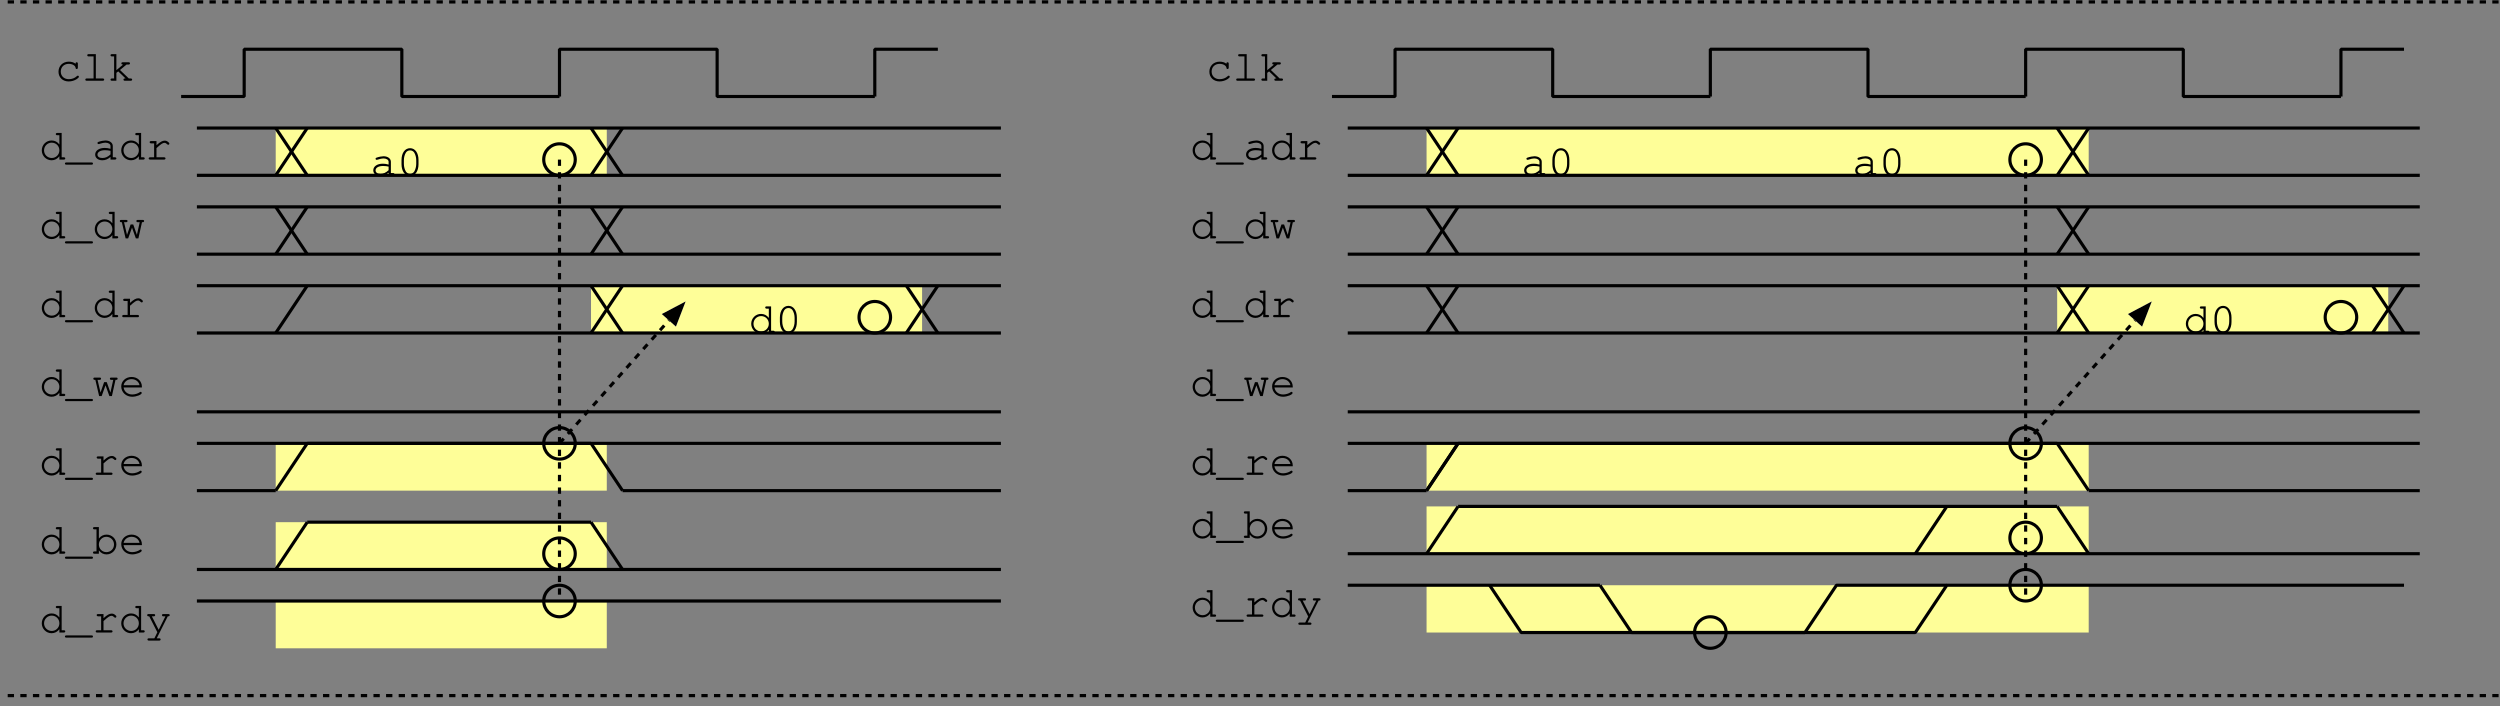 <?xml version="1.0" encoding="UTF-8"?>
<svg xmlns="http://www.w3.org/2000/svg" xmlns:xlink="http://www.w3.org/1999/xlink" width="446pt" height="126pt" viewBox="0 0 446 126" version="1.2">
<rect x="0" y="0" width="446" height="126" fill="#808080" stroke="none"/>
<defs>
<g>
<symbol overflow="visible" id="glyph0-0">
<path style="stroke:none;" d=""/>
</symbol>
<symbol overflow="visible" id="glyph0-1">
<path style="stroke:none;" d="M 3.266 0 L 4.062 0 C 4.219 0 4.312 -0.078 4.312 -0.203 C 4.312 -0.328 4.219 -0.406 4.062 -0.406 L 3.672 -0.406 L 3.672 -2.422 C 3.672 -3 3.109 -3.406 2.359 -3.406 C 2.062 -3.406 1.547 -3.312 1.109 -3.156 C 1 -3.125 0.938 -3.062 0.938 -2.969 C 0.938 -2.844 1.031 -2.766 1.141 -2.766 C 1.172 -2.766 1.203 -2.766 1.297 -2.797 C 1.75 -2.938 2.078 -3.016 2.328 -3.016 C 2.875 -3.016 3.266 -2.766 3.266 -2.422 L 3.266 -1.922 C 2.781 -2.047 2.594 -2.078 2.234 -2.078 C 1.219 -2.078 0.531 -1.594 0.531 -0.891 C 0.531 -0.297 1.047 0.125 1.797 0.125 C 2.344 0.125 2.766 -0.047 3.266 -0.469 Z M 3.266 -0.922 C 2.75 -0.453 2.344 -0.281 1.797 -0.281 C 1.266 -0.281 0.938 -0.516 0.938 -0.891 C 0.938 -1.359 1.484 -1.672 2.281 -1.672 C 2.625 -1.672 3 -1.625 3.266 -1.562 Z M 3.266 -0.922 "/>
</symbol>
<symbol overflow="visible" id="glyph0-2">
<path style="stroke:none;" d="M 3.875 -2.75 C 3.875 -4 3.266 -4.844 2.375 -4.844 C 1.469 -4.844 0.844 -4 0.844 -2.75 L 0.844 -1.984 C 0.844 -0.734 1.469 0.125 2.375 0.125 C 3.266 0.125 3.875 -0.734 3.875 -1.984 Z M 1.266 -2.703 C 1.266 -3.203 1.406 -3.703 1.625 -4.062 C 1.797 -4.312 2.047 -4.453 2.375 -4.453 C 2.688 -4.453 2.938 -4.312 3.109 -4.062 C 3.328 -3.703 3.469 -3.203 3.469 -2.703 L 3.469 -2.031 C 3.469 -1.547 3.328 -1.031 3.109 -0.672 C 2.938 -0.422 2.672 -0.281 2.375 -0.281 C 2.062 -0.281 1.797 -0.422 1.625 -0.672 C 1.406 -1.031 1.266 -1.547 1.266 -2.031 Z M 1.266 -2.703 "/>
</symbol>
<symbol overflow="visible" id="glyph0-3">
<path style="stroke:none;" d="M 4 -4.75 L 3.203 -4.75 C 3.047 -4.75 2.953 -4.672 2.953 -4.547 C 2.953 -4.422 3.047 -4.344 3.203 -4.344 L 3.594 -4.344 L 3.594 -2.688 C 3.234 -3.172 2.766 -3.406 2.203 -3.406 C 1.234 -3.406 0.453 -2.625 0.453 -1.641 C 0.453 -0.672 1.234 0.125 2.203 0.125 C 2.75 0.125 3.25 -0.125 3.594 -0.594 L 3.594 0 L 4.391 0 C 4.547 0 4.641 -0.078 4.641 -0.203 C 4.641 -0.328 4.547 -0.406 4.391 -0.406 L 4 -0.406 Z M 2.219 -3.016 C 3 -3.016 3.594 -2.422 3.594 -1.641 C 3.594 -0.875 2.984 -0.281 2.234 -0.281 C 1.469 -0.281 0.859 -0.875 0.859 -1.641 C 0.859 -2.406 1.469 -3.016 2.219 -3.016 Z M 2.219 -3.016 "/>
</symbol>
<symbol overflow="visible" id="glyph0-4">
<path style="stroke:none;" d="M 4.609 0.906 C 4.781 0.906 4.859 0.844 4.859 0.703 C 4.859 0.578 4.781 0.516 4.609 0.516 L 0.125 0.516 C -0.047 0.516 -0.141 0.578 -0.141 0.703 C -0.141 0.844 -0.047 0.906 0.125 0.906 Z M 4.609 0.906 "/>
</symbol>
<symbol overflow="visible" id="glyph0-5">
<path style="stroke:none;" d="M 2.016 -3.297 L 1.062 -3.297 C 0.891 -3.297 0.797 -3.234 0.797 -3.109 C 0.797 -2.984 0.891 -2.891 1.062 -2.891 L 1.594 -2.891 L 1.594 -0.406 L 0.875 -0.406 C 0.719 -0.406 0.625 -0.328 0.625 -0.203 C 0.625 -0.078 0.719 0 0.875 0 L 3.375 0 C 3.531 0 3.625 -0.078 3.625 -0.203 C 3.625 -0.328 3.531 -0.406 3.375 -0.406 L 2.016 -0.406 L 2.016 -2.047 C 2.859 -2.797 3.125 -2.984 3.453 -2.984 C 3.609 -2.984 3.75 -2.906 3.953 -2.719 C 4.016 -2.656 4.031 -2.641 4.109 -2.641 C 4.219 -2.641 4.312 -2.734 4.312 -2.859 C 4.312 -2.938 4.266 -3.016 4.109 -3.125 C 3.891 -3.312 3.719 -3.375 3.484 -3.375 C 3.078 -3.375 2.703 -3.172 2.016 -2.562 Z M 2.016 -3.297 "/>
</symbol>
<symbol overflow="visible" id="glyph0-6">
<path style="stroke:none;" d="M 4.141 -1.531 L 4.141 -1.656 C 4.141 -2.656 3.359 -3.406 2.297 -3.406 C 1.266 -3.406 0.453 -2.672 0.453 -1.719 C 0.453 -0.672 1.312 0.125 2.406 0.125 C 3.172 0.125 4.109 -0.25 4.109 -0.547 C 4.109 -0.656 4.031 -0.75 3.906 -0.75 C 3.859 -0.75 3.828 -0.734 3.766 -0.688 C 3.453 -0.453 2.891 -0.281 2.422 -0.281 C 1.594 -0.281 0.984 -0.781 0.875 -1.531 Z M 0.875 -1.938 C 1.016 -2.578 1.578 -3.016 2.297 -3.016 C 3.016 -3.016 3.594 -2.578 3.719 -1.938 Z M 0.875 -1.938 "/>
</symbol>
<symbol overflow="visible" id="glyph0-7">
<path style="stroke:none;" d="M 3.516 0 L 4.156 -2.891 L 4.281 -2.891 C 4.453 -2.891 4.531 -2.969 4.531 -3.109 C 4.531 -3.234 4.453 -3.297 4.281 -3.297 L 3.406 -3.297 C 3.234 -3.297 3.156 -3.234 3.156 -3.109 C 3.156 -2.969 3.234 -2.891 3.406 -2.891 L 3.75 -2.891 L 3.25 -0.625 L 2.594 -2.484 L 2.125 -2.484 L 1.484 -0.625 L 0.953 -2.891 L 1.328 -2.891 C 1.484 -2.891 1.578 -2.969 1.578 -3.109 C 1.578 -3.234 1.5 -3.297 1.328 -3.297 L 0.453 -3.297 C 0.281 -3.297 0.203 -3.234 0.203 -3.109 C 0.203 -2.969 0.281 -2.891 0.453 -2.891 L 0.562 -2.891 L 1.234 0 L 1.688 0 L 2.375 -1.922 L 3.062 0 Z M 3.516 0 "/>
</symbol>
<symbol overflow="visible" id="glyph0-8">
<path style="stroke:none;" d="M 2.172 -0.047 L 1.641 1.031 L 0.656 1.031 C 0.5 1.031 0.406 1.109 0.406 1.234 C 0.406 1.359 0.5 1.438 0.656 1.438 L 2.5 1.438 C 2.672 1.438 2.75 1.359 2.75 1.234 C 2.75 1.109 2.672 1.031 2.5 1.031 L 2.062 1.031 L 4.031 -2.891 L 4.109 -2.891 C 4.281 -2.891 4.375 -2.969 4.375 -3.109 C 4.375 -3.234 4.281 -3.297 4.109 -3.297 L 3.25 -3.297 C 3.078 -3.297 3 -3.234 3 -3.109 C 3 -2.969 3.078 -2.891 3.25 -2.891 L 3.609 -2.891 L 2.406 -0.484 L 1.188 -2.891 L 1.516 -2.891 C 1.688 -2.891 1.781 -2.969 1.781 -3.109 C 1.781 -3.234 1.688 -3.297 1.516 -3.297 L 0.609 -3.297 C 0.453 -3.297 0.359 -3.234 0.359 -3.109 C 0.359 -2.969 0.453 -2.891 0.609 -2.891 L 0.719 -2.891 Z M 2.172 -0.047 "/>
</symbol>
<symbol overflow="visible" id="glyph0-9">
<path style="stroke:none;" d="M 1.188 -4.75 L 0.391 -4.75 C 0.219 -4.75 0.141 -4.672 0.141 -4.547 C 0.141 -4.422 0.219 -4.344 0.391 -4.344 L 0.766 -4.344 L 0.766 -0.406 L 0.391 -0.406 C 0.219 -0.406 0.141 -0.328 0.141 -0.203 C 0.141 -0.078 0.219 0 0.391 0 L 1.188 0 L 1.188 -0.594 C 1.562 -0.109 2 0.125 2.562 0.125 C 3.531 0.125 4.312 -0.672 4.312 -1.656 C 4.312 -2.641 3.531 -3.406 2.562 -3.406 C 2.016 -3.406 1.531 -3.172 1.188 -2.703 Z M 2.516 -3.016 C 3.297 -3.016 3.891 -2.406 3.891 -1.641 C 3.891 -0.875 3.297 -0.281 2.531 -0.281 C 1.781 -0.281 1.188 -0.875 1.188 -1.641 C 1.188 -2.391 1.781 -3.016 2.516 -3.016 Z M 2.516 -3.016 "/>
</symbol>
<symbol overflow="visible" id="glyph0-10">
<path style="stroke:none;" d="M 3.672 -3.031 C 3.359 -3.281 2.938 -3.406 2.469 -3.406 C 1.391 -3.406 0.625 -2.656 0.625 -1.609 C 0.625 -0.594 1.375 0.125 2.438 0.125 C 2.969 0.125 3.484 -0.031 3.906 -0.312 C 4.141 -0.469 4.266 -0.609 4.266 -0.719 C 4.266 -0.812 4.172 -0.906 4.078 -0.906 C 4.016 -0.906 3.969 -0.891 3.891 -0.812 C 3.5 -0.453 3.031 -0.281 2.453 -0.281 C 1.625 -0.281 1.031 -0.828 1.031 -1.625 C 1.031 -2.453 1.609 -3.016 2.453 -3.016 C 3.094 -3.016 3.625 -2.703 3.672 -2.312 C 3.688 -2.156 3.75 -2.094 3.859 -2.094 C 4 -2.094 4.078 -2.188 4.078 -2.344 L 4.078 -3.047 C 4.078 -3.219 4 -3.297 3.859 -3.297 C 3.734 -3.297 3.672 -3.219 3.672 -3.047 Z M 3.672 -3.031 "/>
</symbol>
<symbol overflow="visible" id="glyph0-11">
<path style="stroke:none;" d="M 2.562 -4.75 L 1.281 -4.75 C 1.109 -4.75 1.031 -4.672 1.031 -4.547 C 1.031 -4.422 1.109 -4.344 1.281 -4.344 L 2.156 -4.344 L 2.156 -0.406 L 0.938 -0.406 C 0.766 -0.406 0.688 -0.328 0.688 -0.203 C 0.688 -0.078 0.766 0 0.938 0 L 3.781 0 C 3.953 0 4.047 -0.078 4.047 -0.203 C 4.047 -0.328 3.969 -0.406 3.781 -0.406 L 2.562 -0.406 Z M 2.562 -4.75 "/>
</symbol>
<symbol overflow="visible" id="glyph0-12">
<path style="stroke:none;" d="M 1.5 -1.406 L 1.828 -1.672 L 3.141 -0.406 L 3.016 -0.406 C 2.844 -0.406 2.766 -0.328 2.766 -0.203 C 2.766 -0.078 2.859 0 3.016 0 L 4.047 0 C 4.219 0 4.312 -0.078 4.312 -0.203 C 4.312 -0.328 4.219 -0.406 4.047 -0.406 L 3.719 -0.406 L 2.141 -1.922 L 3.312 -2.891 L 3.672 -2.891 C 3.828 -2.891 3.922 -2.969 3.922 -3.109 C 3.922 -3.234 3.844 -3.297 3.672 -3.297 L 2.656 -3.297 C 2.484 -3.297 2.391 -3.234 2.391 -3.109 C 2.391 -2.969 2.484 -2.891 2.656 -2.891 L 2.703 -2.891 L 1.5 -1.891 L 1.5 -4.75 L 0.703 -4.75 C 0.547 -4.75 0.453 -4.672 0.453 -4.547 C 0.453 -4.422 0.547 -4.344 0.703 -4.344 L 1.094 -4.344 L 1.094 -0.406 L 0.703 -0.406 C 0.547 -0.406 0.453 -0.328 0.453 -0.203 C 0.453 -0.078 0.547 0 0.703 0 L 1.5 0 Z M 1.5 -1.406 "/>
</symbol>
</g>
</defs>
<g id="surface1">
<path style=" stroke:none;fill-rule:nonzero;fill:rgb(99.609%,99.609%,59.764%);fill-opacity:1;" d="M 367 59.406 L 426.062 59.406 L 426.062 50.969 L 367 50.969 Z M 367 59.406 "/>
<path style=" stroke:none;fill-rule:nonzero;fill:rgb(99.609%,99.609%,59.764%);fill-opacity:1;" d="M 254.5 112.844 L 372.625 112.844 L 372.625 104.406 L 254.5 104.406 Z M 254.5 112.844 "/>
<path style=" stroke:none;fill-rule:nonzero;fill:rgb(99.609%,99.609%,59.764%);fill-opacity:1;" d="M 254.5 98.781 L 372.625 98.781 L 372.625 90.344 L 254.5 90.344 Z M 254.5 98.781 "/>
<path style=" stroke:none;fill-rule:nonzero;fill:rgb(99.609%,99.609%,59.764%);fill-opacity:1;" d="M 254.5 87.531 L 372.625 87.531 L 372.625 79.094 L 254.5 79.094 Z M 254.5 87.531 "/>
<path style=" stroke:none;fill-rule:nonzero;fill:rgb(99.609%,99.609%,59.764%);fill-opacity:1;" d="M 254.5 31.281 L 372.625 31.281 L 372.625 22.844 L 254.5 22.844 Z M 254.5 31.281 "/>
<path style=" stroke:none;fill-rule:nonzero;fill:rgb(99.609%,99.609%,59.764%);fill-opacity:1;" d="M 49.188 115.656 L 108.25 115.656 L 108.25 107.219 L 49.188 107.219 Z M 49.188 115.656 "/>
<path style=" stroke:none;fill-rule:nonzero;fill:rgb(99.609%,99.609%,59.764%);fill-opacity:1;" d="M 49.188 101.594 L 108.25 101.594 L 108.25 93.156 L 49.188 93.156 Z M 49.188 101.594 "/>
<path style=" stroke:none;fill-rule:nonzero;fill:rgb(99.609%,99.609%,59.764%);fill-opacity:1;" d="M 49.188 87.531 L 108.25 87.531 L 108.25 79.094 L 49.188 79.094 Z M 49.188 87.531 "/>
<path style=" stroke:none;fill-rule:nonzero;fill:rgb(99.609%,99.609%,59.764%);fill-opacity:1;" d="M 105.438 59.406 L 164.5 59.406 L 164.5 50.969 L 105.438 50.969 Z M 105.438 59.406 "/>
<path style=" stroke:none;fill-rule:nonzero;fill:rgb(99.609%,99.609%,59.764%);fill-opacity:1;" d="M 49.188 31.281 L 108.25 31.281 L 108.25 22.844 L 49.188 22.844 Z M 49.188 31.281 "/>
<path style="fill:none;stroke-width:5.625;stroke-linecap:butt;stroke-linejoin:miter;stroke:rgb(0%,0%,0%);stroke-opacity:1;stroke-miterlimit:1;" d="M 323.125 1087.812 L 435.625 1087.812 L 435.625 1172.188 L 716.875 1172.188 L 716.875 1087.812 L 998.125 1087.812 " transform="matrix(0.1,0,0,-0.1,0,126)"/>
<path style="fill:none;stroke-width:5.625;stroke-linecap:butt;stroke-linejoin:miter;stroke:rgb(0%,0%,0%);stroke-opacity:1;stroke-miterlimit:1;" d="M 491.875 1031.562 L 548.125 947.188 " transform="matrix(0.1,0,0,-0.1,0,126)"/>
<path style="fill:none;stroke-width:5.625;stroke-linecap:butt;stroke-linejoin:miter;stroke:rgb(0%,0%,0%);stroke-opacity:1;stroke-miterlimit:1;" d="M 491.875 947.188 L 548.125 1031.562 " transform="matrix(0.1,0,0,-0.1,0,126)"/>
<path style="fill:none;stroke-width:5.625;stroke-linecap:butt;stroke-linejoin:miter;stroke:rgb(0%,0%,0%);stroke-opacity:1;stroke-miterlimit:1;" d="M 1054.375 1031.562 L 1110.625 947.188 " transform="matrix(0.1,0,0,-0.1,0,126)"/>
<path style="fill:none;stroke-width:5.625;stroke-linecap:butt;stroke-linejoin:miter;stroke:rgb(0%,0%,0%);stroke-opacity:1;stroke-miterlimit:1;" d="M 1054.375 947.188 L 1110.625 1031.562 " transform="matrix(0.1,0,0,-0.1,0,126)"/>
<g style="fill:rgb(0%,0%,0%);fill-opacity:1;">
  <use xlink:href="#glyph0-1" x="66.062" y="31.281"/>
  <use xlink:href="#glyph0-2" x="70.787" y="31.281"/>
</g>
<path style="fill:none;stroke-width:5.625;stroke-linecap:butt;stroke-linejoin:miter;stroke:rgb(0%,0%,0%);stroke-opacity:1;stroke-miterlimit:1;" d="M 491.875 890.938 L 548.125 806.562 " transform="matrix(0.1,0,0,-0.1,0,126)"/>
<path style="fill:none;stroke-width:5.625;stroke-linecap:butt;stroke-linejoin:miter;stroke:rgb(0%,0%,0%);stroke-opacity:1;stroke-miterlimit:1;" d="M 491.875 806.562 L 548.125 890.938 " transform="matrix(0.1,0,0,-0.1,0,126)"/>
<path style="fill:none;stroke-width:5.625;stroke-linecap:butt;stroke-linejoin:miter;stroke:rgb(0%,0%,0%);stroke-opacity:1;stroke-miterlimit:1;" d="M 1054.375 890.938 L 1110.625 806.562 " transform="matrix(0.1,0,0,-0.1,0,126)"/>
<path style="fill:none;stroke-width:5.625;stroke-linecap:butt;stroke-linejoin:miter;stroke:rgb(0%,0%,0%);stroke-opacity:1;stroke-miterlimit:1;" d="M 1054.375 806.562 L 1110.625 890.938 " transform="matrix(0.1,0,0,-0.1,0,126)"/>
<path style="fill:none;stroke-width:5.625;stroke-linecap:butt;stroke-linejoin:miter;stroke:rgb(0%,0%,0%);stroke-opacity:1;stroke-miterlimit:1;" d="M 998.125 1087.812 L 998.125 1172.188 L 1279.375 1172.188 L 1279.375 1087.812 L 1560.625 1087.812 " transform="matrix(0.1,0,0,-0.1,0,126)"/>
<path style="fill:none;stroke-width:5.625;stroke-linecap:butt;stroke-linejoin:miter;stroke:rgb(0%,0%,0%);stroke-opacity:1;stroke-miterlimit:1;" d="M 491.875 665.938 L 548.125 750.312 " transform="matrix(0.1,0,0,-0.1,0,126)"/>
<path style="fill:none;stroke-width:5.625;stroke-linecap:butt;stroke-linejoin:miter;stroke:rgb(0%,0%,0%);stroke-opacity:1;stroke-miterlimit:1;" d="M 2376.25 1087.812 L 2488.75 1087.812 L 2488.75 1172.188 L 2770 1172.188 L 2770 1087.812 L 3051.25 1087.812 " transform="matrix(0.1,0,0,-0.1,0,126)"/>
<path style="fill:none;stroke-width:5.625;stroke-linecap:butt;stroke-linejoin:miter;stroke:rgb(0%,0%,0%);stroke-opacity:1;stroke-miterlimit:1;" d="M 2545 1031.562 L 2601.25 947.188 " transform="matrix(0.1,0,0,-0.1,0,126)"/>
<path style="fill:none;stroke-width:5.625;stroke-linecap:butt;stroke-linejoin:miter;stroke:rgb(0%,0%,0%);stroke-opacity:1;stroke-miterlimit:1;" d="M 2545 947.188 L 2601.25 1031.562 " transform="matrix(0.1,0,0,-0.1,0,126)"/>
<g style="fill:rgb(0%,0%,0%);fill-opacity:1;">
  <use xlink:href="#glyph0-1" x="271.375" y="31.281"/>
  <use xlink:href="#glyph0-2" x="276.1" y="31.281"/>
</g>
<path style="fill:none;stroke-width:5.625;stroke-linecap:butt;stroke-linejoin:miter;stroke:rgb(0%,0%,0%);stroke-opacity:1;stroke-miterlimit:1;" d="M 2545 890.938 L 2601.25 806.562 " transform="matrix(0.1,0,0,-0.1,0,126)"/>
<path style="fill:none;stroke-width:5.625;stroke-linecap:butt;stroke-linejoin:miter;stroke:rgb(0%,0%,0%);stroke-opacity:1;stroke-miterlimit:1;" d="M 2545 806.562 L 2601.25 890.938 " transform="matrix(0.1,0,0,-0.1,0,126)"/>
<path style="fill:none;stroke-width:5.625;stroke-linecap:butt;stroke-linejoin:miter;stroke:rgb(0%,0%,0%);stroke-opacity:1;stroke-miterlimit:1;" d="M 3670 890.938 L 3726.25 806.562 " transform="matrix(0.1,0,0,-0.1,0,126)"/>
<path style="fill:none;stroke-width:5.625;stroke-linecap:butt;stroke-linejoin:miter;stroke:rgb(0%,0%,0%);stroke-opacity:1;stroke-miterlimit:1;" d="M 3670 806.562 L 3726.25 890.938 " transform="matrix(0.1,0,0,-0.1,0,126)"/>
<g style="fill:rgb(0%,0%,0%);fill-opacity:1;">
  <use xlink:href="#glyph0-3" x="389.5" y="59.406"/>
  <use xlink:href="#glyph0-2" x="394.225" y="59.406"/>
</g>
<path style="fill:none;stroke-width:5.625;stroke-linecap:butt;stroke-linejoin:miter;stroke:rgb(0%,0%,0%);stroke-opacity:1;stroke-miterlimit:1;" d="M 3670 1031.562 L 3726.25 947.188 " transform="matrix(0.1,0,0,-0.1,0,126)"/>
<path style="fill:none;stroke-width:5.625;stroke-linecap:butt;stroke-linejoin:miter;stroke:rgb(0%,0%,0%);stroke-opacity:1;stroke-miterlimit:1;" d="M 3670 947.188 L 3726.25 1031.562 " transform="matrix(0.1,0,0,-0.1,0,126)"/>
<path style="fill:none;stroke-width:5.625;stroke-linecap:butt;stroke-linejoin:miter;stroke:rgb(0%,0%,0%);stroke-opacity:1;stroke-miterlimit:1;" d="M 3051.25 1087.812 L 3051.25 1172.188 L 3332.5 1172.188 L 3332.5 1087.812 L 3613.75 1087.812 " transform="matrix(0.1,0,0,-0.1,0,126)"/>
<path style="fill:none;stroke-width:5.625;stroke-linecap:butt;stroke-linejoin:miter;stroke:rgb(0%,0%,0%);stroke-opacity:1;stroke-miterlimit:1;" d="M 2545 384.688 L 2601.25 469.062 " transform="matrix(0.1,0,0,-0.1,0,126)"/>
<path style="fill:none;stroke-width:5.625;stroke-linecap:butt;stroke-linejoin:miter;stroke:rgb(0%,0%,0%);stroke-opacity:1;stroke-miterlimit:1;" d="M 2404.375 215.938 L 2854.375 215.938 " transform="matrix(0.1,0,0,-0.1,0,126)"/>
<path style="fill:none;stroke-width:5.625;stroke-linecap:butt;stroke-linejoin:miter;stroke:rgb(0%,0%,0%);stroke-opacity:1;stroke-miterlimit:1;" d="M 2657.5 215.938 L 2713.75 131.562 L 3220 131.562 L 3276.25 215.938 L 3473.125 215.938 " transform="matrix(0.1,0,0,-0.1,0,126)"/>
<path style="fill:none;stroke-width:5.625;stroke-linecap:butt;stroke-linejoin:miter;stroke:rgb(0%,0%,0%);stroke-opacity:1;stroke-miterlimit:1;" d="M 2854.375 215.938 L 2910.625 131.562 L 3416.875 131.562 L 3473.125 215.938 L 4288.75 215.938 " transform="matrix(0.1,0,0,-0.1,0,126)"/>
<g style="fill:rgb(0%,0%,0%);fill-opacity:1;">
  <use xlink:href="#glyph0-1" x="330.438" y="31.281"/>
  <use xlink:href="#glyph0-2" x="335.163" y="31.281"/>
</g>
<path style="fill:none;stroke-width:5.625;stroke-linecap:butt;stroke-linejoin:miter;stroke:rgb(0%,0%,0%);stroke-opacity:1;stroke-miterlimit:1;" d="M 3613.75 1087.812 L 3613.75 1172.188 L 3895 1172.188 L 3895 1087.812 L 4176.25 1087.812 " transform="matrix(0.1,0,0,-0.1,0,126)"/>
<g style="fill:rgb(0%,0%,0%);fill-opacity:1;">
  <use xlink:href="#glyph0-3" x="7" y="28.468"/>
  <use xlink:href="#glyph0-4" x="11.725" y="28.468"/>
  <use xlink:href="#glyph0-1" x="16.45" y="28.468"/>
  <use xlink:href="#glyph0-3" x="21.175" y="28.468"/>
  <use xlink:href="#glyph0-5" x="25.9" y="28.468"/>
</g>
<g style="fill:rgb(0%,0%,0%);fill-opacity:1;">
  <use xlink:href="#glyph0-3" x="7" y="56.593"/>
  <use xlink:href="#glyph0-4" x="11.725" y="56.593"/>
  <use xlink:href="#glyph0-3" x="16.45" y="56.593"/>
  <use xlink:href="#glyph0-5" x="21.175" y="56.593"/>
</g>
<g style="fill:rgb(0%,0%,0%);fill-opacity:1;">
  <use xlink:href="#glyph0-3" x="7" y="84.718"/>
  <use xlink:href="#glyph0-4" x="11.725" y="84.718"/>
  <use xlink:href="#glyph0-5" x="16.45" y="84.718"/>
  <use xlink:href="#glyph0-6" x="21.175" y="84.718"/>
</g>
<g style="fill:rgb(0%,0%,0%);fill-opacity:1;">
  <use xlink:href="#glyph0-3" x="7" y="42.531"/>
  <use xlink:href="#glyph0-4" x="11.725" y="42.531"/>
  <use xlink:href="#glyph0-3" x="16.45" y="42.531"/>
  <use xlink:href="#glyph0-7" x="21.175" y="42.531"/>
</g>
<g style="fill:rgb(0%,0%,0%);fill-opacity:1;">
  <use xlink:href="#glyph0-3" x="7" y="70.656"/>
  <use xlink:href="#glyph0-4" x="11.725" y="70.656"/>
  <use xlink:href="#glyph0-7" x="16.45" y="70.656"/>
  <use xlink:href="#glyph0-6" x="21.175" y="70.656"/>
</g>
<g style="fill:rgb(0%,0%,0%);fill-opacity:1;">
  <use xlink:href="#glyph0-3" x="7" y="112.843"/>
  <use xlink:href="#glyph0-4" x="11.725" y="112.843"/>
  <use xlink:href="#glyph0-5" x="16.45" y="112.843"/>
  <use xlink:href="#glyph0-3" x="21.175" y="112.843"/>
  <use xlink:href="#glyph0-8" x="25.9" y="112.843"/>
</g>
<g style="fill:rgb(0%,0%,0%);fill-opacity:1;">
  <use xlink:href="#glyph0-3" x="7" y="98.781"/>
  <use xlink:href="#glyph0-4" x="11.725" y="98.781"/>
  <use xlink:href="#glyph0-9" x="16.45" y="98.781"/>
  <use xlink:href="#glyph0-6" x="21.175" y="98.781"/>
</g>
<g style="fill:rgb(0%,0%,0%);fill-opacity:1;">
  <use xlink:href="#glyph0-10" x="9.812" y="14.406"/>
  <use xlink:href="#glyph0-11" x="14.537" y="14.406"/>
  <use xlink:href="#glyph0-12" x="19.262" y="14.406"/>
</g>
<path style="fill:none;stroke-width:5.625;stroke-linecap:butt;stroke-linejoin:miter;stroke:rgb(0%,0%,0%);stroke-opacity:1;stroke-miterlimit:1;" d="M 1110.625 384.688 L 1785.625 384.688 " transform="matrix(0.1,0,0,-0.1,0,126)"/>
<path style="fill:none;stroke-width:5.625;stroke-linecap:butt;stroke-linejoin:miter;stroke:rgb(0%,0%,0%);stroke-opacity:1;stroke-miterlimit:1;" d="M 2545 384.688 L 2601.25 469.062 " transform="matrix(0.1,0,0,-0.1,0,126)"/>
<path style="fill:none;stroke-width:5.625;stroke-linecap:butt;stroke-linejoin:miter;stroke:rgb(0%,0%,0%);stroke-opacity:1;stroke-miterlimit:1;" d="M 3670 469.062 L 3726.25 384.688 " transform="matrix(0.1,0,0,-0.1,0,126)"/>
<path style="fill:none;stroke-width:5.625;stroke-linecap:butt;stroke-linejoin:miter;stroke:rgb(0%,0%,0%);stroke-opacity:1;stroke-miterlimit:1;" d="M 2601.25 469.062 L 3670 469.062 " transform="matrix(0.1,0,0,-0.1,0,126)"/>
<path style="fill:none;stroke-width:5.625;stroke-linecap:butt;stroke-linejoin:miter;stroke:rgb(0%,0%,0%);stroke-opacity:1;stroke-miterlimit:1;" d="M 2545 272.188 L 2601.25 356.562 " transform="matrix(0.1,0,0,-0.1,0,126)"/>
<path style="fill:none;stroke-width:5.625;stroke-linecap:butt;stroke-linejoin:miter;stroke:rgb(0%,0%,0%);stroke-opacity:1;stroke-miterlimit:1;" d="M 3670 356.562 L 3726.25 272.188 " transform="matrix(0.1,0,0,-0.1,0,126)"/>
<path style="fill:none;stroke-width:5.625;stroke-linecap:butt;stroke-linejoin:miter;stroke:rgb(0%,0%,0%);stroke-opacity:1;stroke-miterlimit:1;" d="M 2601.25 356.562 L 3670 356.562 " transform="matrix(0.1,0,0,-0.1,0,126)"/>
<g style="fill:rgb(0%,0%,0%);fill-opacity:1;">
  <use xlink:href="#glyph0-3" x="212.313" y="28.468"/>
  <use xlink:href="#glyph0-4" x="217.038" y="28.468"/>
  <use xlink:href="#glyph0-1" x="221.763" y="28.468"/>
  <use xlink:href="#glyph0-3" x="226.488" y="28.468"/>
  <use xlink:href="#glyph0-5" x="231.213" y="28.468"/>
</g>
<g style="fill:rgb(0%,0%,0%);fill-opacity:1;">
  <use xlink:href="#glyph0-3" x="212.313" y="56.593"/>
  <use xlink:href="#glyph0-4" x="217.038" y="56.593"/>
  <use xlink:href="#glyph0-3" x="221.763" y="56.593"/>
  <use xlink:href="#glyph0-5" x="226.488" y="56.593"/>
</g>
<g style="fill:rgb(0%,0%,0%);fill-opacity:1;">
  <use xlink:href="#glyph0-3" x="212.313" y="84.718"/>
  <use xlink:href="#glyph0-4" x="217.038" y="84.718"/>
  <use xlink:href="#glyph0-5" x="221.763" y="84.718"/>
  <use xlink:href="#glyph0-6" x="226.488" y="84.718"/>
</g>
<g style="fill:rgb(0%,0%,0%);fill-opacity:1;">
  <use xlink:href="#glyph0-3" x="212.313" y="42.531"/>
  <use xlink:href="#glyph0-4" x="217.038" y="42.531"/>
  <use xlink:href="#glyph0-3" x="221.763" y="42.531"/>
  <use xlink:href="#glyph0-7" x="226.488" y="42.531"/>
</g>
<g style="fill:rgb(0%,0%,0%);fill-opacity:1;">
  <use xlink:href="#glyph0-3" x="212.313" y="70.656"/>
  <use xlink:href="#glyph0-4" x="217.038" y="70.656"/>
  <use xlink:href="#glyph0-7" x="221.763" y="70.656"/>
  <use xlink:href="#glyph0-6" x="226.488" y="70.656"/>
</g>
<g style="fill:rgb(0%,0%,0%);fill-opacity:1;">
  <use xlink:href="#glyph0-3" x="212.313" y="110.031"/>
  <use xlink:href="#glyph0-4" x="217.038" y="110.031"/>
  <use xlink:href="#glyph0-5" x="221.763" y="110.031"/>
  <use xlink:href="#glyph0-3" x="226.488" y="110.031"/>
  <use xlink:href="#glyph0-8" x="231.213" y="110.031"/>
</g>
<g style="fill:rgb(0%,0%,0%);fill-opacity:1;">
  <use xlink:href="#glyph0-3" x="212.313" y="95.968"/>
  <use xlink:href="#glyph0-4" x="217.038" y="95.968"/>
  <use xlink:href="#glyph0-9" x="221.763" y="95.968"/>
  <use xlink:href="#glyph0-6" x="226.488" y="95.968"/>
</g>
<g style="fill:rgb(0%,0%,0%);fill-opacity:1;">
  <use xlink:href="#glyph0-10" x="215.125" y="14.406"/>
  <use xlink:href="#glyph0-11" x="219.851" y="14.406"/>
  <use xlink:href="#glyph0-12" x="224.576" y="14.406"/>
</g>
<path style="fill:none;stroke-width:5.625;stroke-linecap:butt;stroke-linejoin:miter;stroke:rgb(0%,0%,0%);stroke-opacity:1;stroke-miterlimit:1;" d="M 2545 750.312 L 2601.25 665.938 " transform="matrix(0.1,0,0,-0.1,0,126)"/>
<path style="fill:none;stroke-width:5.625;stroke-linecap:butt;stroke-linejoin:miter;stroke:rgb(0%,0%,0%);stroke-opacity:1;stroke-miterlimit:1;" d="M 2545 665.938 L 2601.25 750.312 " transform="matrix(0.1,0,0,-0.1,0,126)"/>
<path style="fill:none;stroke-width:5.625;stroke-linecap:butt;stroke-linejoin:miter;stroke:rgb(0%,0%,0%);stroke-opacity:1;stroke-miterlimit:1;" d="M 3670 750.312 L 3726.25 665.938 " transform="matrix(0.1,0,0,-0.1,0,126)"/>
<path style="fill:none;stroke-width:5.625;stroke-linecap:butt;stroke-linejoin:miter;stroke:rgb(0%,0%,0%);stroke-opacity:1;stroke-miterlimit:1;" d="M 3670 665.938 L 3726.25 750.312 " transform="matrix(0.1,0,0,-0.1,0,126)"/>
<path style="fill:none;stroke-width:5.625;stroke-linecap:butt;stroke-linejoin:miter;stroke:rgb(0%,0%,0%);stroke-opacity:1;stroke-miterlimit:1;" d="M 2404.375 525.312 L 4316.875 525.312 " transform="matrix(0.1,0,0,-0.1,0,126)"/>
<path style="fill:none;stroke-width:5.625;stroke-linecap:butt;stroke-linejoin:miter;stroke:rgb(0%,0%,0%);stroke-opacity:1;stroke-miterlimit:1;" d="M 2404.375 384.688 L 2545 384.688 " transform="matrix(0.1,0,0,-0.1,0,126)"/>
<path style="fill:none;stroke-width:5.625;stroke-linecap:butt;stroke-linejoin:miter;stroke:rgb(0%,0%,0%);stroke-opacity:1;stroke-miterlimit:1;" d="M 2404.375 272.188 L 4316.875 272.188 " transform="matrix(0.1,0,0,-0.1,0,126)"/>
<path style="fill:none;stroke-width:5.625;stroke-linecap:butt;stroke-linejoin:miter;stroke:rgb(0%,0%,0%);stroke-opacity:1;stroke-miterlimit:1;" d="M 2404.375 1031.562 L 4316.875 1031.562 " transform="matrix(0.1,0,0,-0.1,0,126)"/>
<path style="fill:none;stroke-width:5.625;stroke-linecap:butt;stroke-linejoin:miter;stroke:rgb(0%,0%,0%);stroke-opacity:1;stroke-miterlimit:1;" d="M 2404.375 947.188 L 4316.875 947.188 " transform="matrix(0.1,0,0,-0.1,0,126)"/>
<path style="fill:none;stroke-width:5.625;stroke-linecap:butt;stroke-linejoin:miter;stroke:rgb(0%,0%,0%);stroke-opacity:1;stroke-miterlimit:1;" d="M 2404.375 890.938 L 4316.875 890.938 " transform="matrix(0.1,0,0,-0.1,0,126)"/>
<path style="fill:none;stroke-width:5.625;stroke-linecap:butt;stroke-linejoin:miter;stroke:rgb(0%,0%,0%);stroke-opacity:1;stroke-miterlimit:1;" d="M 2404.375 806.562 L 4316.875 806.562 " transform="matrix(0.1,0,0,-0.1,0,126)"/>
<path style="fill:none;stroke-width:5.625;stroke-linecap:butt;stroke-linejoin:miter;stroke:rgb(0%,0%,0%);stroke-opacity:1;stroke-miterlimit:1;" d="M 2404.375 750.312 L 4316.875 750.312 " transform="matrix(0.1,0,0,-0.1,0,126)"/>
<path style="fill:none;stroke-width:5.625;stroke-linecap:butt;stroke-linejoin:miter;stroke:rgb(0%,0%,0%);stroke-opacity:1;stroke-miterlimit:1;" d="M 2404.375 665.938 L 4316.875 665.938 " transform="matrix(0.1,0,0,-0.1,0,126)"/>
<path style="fill:none;stroke-width:5.625;stroke-linecap:butt;stroke-linejoin:miter;stroke:rgb(0%,0%,0%);stroke-opacity:1;stroke-miterlimit:1;" d="M 3416.875 272.188 L 3473.125 356.562 " transform="matrix(0.1,0,0,-0.1,0,126)"/>
<path style="fill:none;stroke-width:5.625;stroke-linecap:butt;stroke-linejoin:miter;stroke:rgb(0%,0%,0%);stroke-opacity:1;stroke-miterlimit:1;" d="M 1026.25 272.188 C 1026.25 256.641 1013.672 244.062 998.125 244.062 C 982.578 244.062 970 256.641 970 272.188 C 970 287.734 982.578 300.312 998.125 300.312 C 1013.672 300.312 1026.25 287.734 1026.25 272.188 " transform="matrix(0.1,0,0,-0.1,0,126)"/>
<path style="fill:none;stroke-width:5.625;stroke-linecap:butt;stroke-linejoin:miter;stroke:rgb(0%,0%,0%);stroke-opacity:1;stroke-miterlimit:1;" d="M 3079.375 131.562 C 3079.375 116.016 3066.797 103.438 3051.25 103.438 C 3035.703 103.438 3023.125 116.016 3023.125 131.562 C 3023.125 147.109 3035.703 159.688 3051.25 159.688 C 3066.797 159.688 3079.375 147.109 3079.375 131.562 " transform="matrix(0.1,0,0,-0.1,0,126)"/>
<path style="fill:none;stroke-width:5.625;stroke-linecap:butt;stroke-linejoin:miter;stroke:rgb(0%,0%,0%);stroke-opacity:1;stroke-miterlimit:1;" d="M 3641.875 215.938 C 3641.875 200.391 3629.297 187.812 3613.75 187.812 C 3598.203 187.812 3585.625 200.391 3585.625 215.938 C 3585.625 231.484 3598.203 244.062 3613.75 244.062 C 3629.297 244.062 3641.875 231.484 3641.875 215.938 " transform="matrix(0.1,0,0,-0.1,0,126)"/>
<path style="fill:none;stroke-width:5.625;stroke-linecap:butt;stroke-linejoin:miter;stroke:rgb(0%,0%,0%);stroke-opacity:1;stroke-miterlimit:1;" d="M 3641.875 300.312 C 3641.875 284.766 3629.297 272.188 3613.75 272.188 C 3598.203 272.188 3585.625 284.766 3585.625 300.312 C 3585.625 315.859 3598.203 328.438 3613.75 328.438 C 3629.297 328.438 3641.875 315.859 3641.875 300.312 " transform="matrix(0.1,0,0,-0.1,0,126)"/>
<path style="fill:none;stroke-width:5.625;stroke-linecap:butt;stroke-linejoin:miter;stroke:rgb(0%,0%,0%);stroke-opacity:1;stroke-miterlimit:1;" d="M 3641.875 469.062 C 3641.875 453.516 3629.297 440.938 3613.75 440.938 C 3598.203 440.938 3585.625 453.516 3585.625 469.062 C 3585.625 484.609 3598.203 497.188 3613.75 497.188 C 3629.297 497.188 3641.875 484.609 3641.875 469.062 " transform="matrix(0.1,0,0,-0.1,0,126)"/>
<path style="fill:none;stroke-width:5.625;stroke-linecap:butt;stroke-linejoin:miter;stroke:rgb(0%,0%,0%);stroke-opacity:1;stroke-miterlimit:1;" d="M 1026.25 975.312 C 1026.25 959.766 1013.672 947.188 998.125 947.188 C 982.578 947.188 970 959.766 970 975.312 C 970 990.859 982.578 1003.438 998.125 1003.438 C 1013.672 1003.438 1026.25 990.859 1026.25 975.312 " transform="matrix(0.1,0,0,-0.1,0,126)"/>
<path style="fill:none;stroke-width:5.625;stroke-linecap:butt;stroke-linejoin:miter;stroke:rgb(0%,0%,0%);stroke-opacity:1;stroke-miterlimit:1;" d="M 3641.875 975.312 C 3641.875 959.766 3629.297 947.188 3613.75 947.188 C 3598.203 947.188 3585.625 959.766 3585.625 975.312 C 3585.625 990.859 3598.203 1003.438 3613.75 1003.438 C 3629.297 1003.438 3641.875 990.859 3641.875 975.312 " transform="matrix(0.1,0,0,-0.1,0,126)"/>
<g style="fill:rgb(0%,0%,0%);fill-opacity:1;">
  <use xlink:href="#glyph0-3" x="133.563" y="59.406"/>
  <use xlink:href="#glyph0-2" x="138.288" y="59.406"/>
</g>
<path style="fill:none;stroke-width:5.625;stroke-linecap:butt;stroke-linejoin:miter;stroke:rgb(0%,0%,0%);stroke-opacity:1;stroke-miterlimit:1;" d="M 491.875 244.062 L 548.125 328.438 " transform="matrix(0.1,0,0,-0.1,0,126)"/>
<path style="fill:none;stroke-width:5.625;stroke-linecap:butt;stroke-linejoin:miter;stroke:rgb(0%,0%,0%);stroke-opacity:1;stroke-miterlimit:1;" d="M 1054.375 328.438 L 1110.625 244.062 " transform="matrix(0.1,0,0,-0.1,0,126)"/>
<path style="fill:none;stroke-width:5.625;stroke-linecap:butt;stroke-linejoin:miter;stroke:rgb(0%,0%,0%);stroke-opacity:1;stroke-miterlimit:1;" d="M 548.125 328.438 L 1054.375 328.438 " transform="matrix(0.1,0,0,-0.1,0,126)"/>
<path style="fill:none;stroke-width:5.625;stroke-linecap:butt;stroke-linejoin:miter;stroke:rgb(0%,0%,0%);stroke-opacity:1;stroke-miterlimit:1;" d="M 491.875 384.688 L 548.125 469.062 " transform="matrix(0.1,0,0,-0.1,0,126)"/>
<path style="fill:none;stroke-width:5.625;stroke-linecap:butt;stroke-linejoin:miter;stroke:rgb(0%,0%,0%);stroke-opacity:1;stroke-miterlimit:1;" d="M 1054.375 469.062 L 1110.625 384.688 " transform="matrix(0.1,0,0,-0.1,0,126)"/>
<path style="fill:none;stroke-width:5.625;stroke-linecap:butt;stroke-linejoin:miter;stroke:rgb(0%,0%,0%);stroke-opacity:1;stroke-miterlimit:1;" d="M 548.125 469.062 L 1054.375 469.062 " transform="matrix(0.1,0,0,-0.1,0,126)"/>
<path style="fill:none;stroke-width:5.625;stroke-linecap:butt;stroke-linejoin:miter;stroke:rgb(0%,0%,0%);stroke-opacity:1;stroke-miterlimit:1;" d="M 351.25 384.688 L 491.875 384.688 " transform="matrix(0.1,0,0,-0.1,0,126)"/>
<path style="fill:none;stroke-width:5.625;stroke-linecap:butt;stroke-linejoin:miter;stroke:rgb(0%,0%,0%);stroke-opacity:1;stroke-miterlimit:1;" d="M 1054.375 750.312 L 1110.625 665.938 " transform="matrix(0.1,0,0,-0.1,0,126)"/>
<path style="fill:none;stroke-width:5.625;stroke-linecap:butt;stroke-linejoin:miter;stroke:rgb(0%,0%,0%);stroke-opacity:1;stroke-miterlimit:1;" d="M 1054.375 665.938 L 1110.625 750.312 " transform="matrix(0.1,0,0,-0.1,0,126)"/>
<path style="fill:none;stroke-width:5.625;stroke-linecap:butt;stroke-linejoin:miter;stroke:rgb(0%,0%,0%);stroke-opacity:1;stroke-miterlimit:1;" d="M 1616.875 750.312 L 1673.125 665.938 " transform="matrix(0.1,0,0,-0.1,0,126)"/>
<path style="fill:none;stroke-width:5.625;stroke-linecap:butt;stroke-linejoin:miter;stroke:rgb(0%,0%,0%);stroke-opacity:1;stroke-miterlimit:1;" d="M 1616.875 665.938 L 1673.125 750.312 " transform="matrix(0.1,0,0,-0.1,0,126)"/>
<path style="fill:none;stroke-width:5.625;stroke-linecap:butt;stroke-linejoin:miter;stroke:rgb(0%,0%,0%);stroke-opacity:1;stroke-miterlimit:1;" d="M 1560.625 1087.812 L 1560.625 1172.188 L 1673.125 1172.188 " transform="matrix(0.1,0,0,-0.1,0,126)"/>
<path style="fill:none;stroke-width:5.625;stroke-linecap:butt;stroke-linejoin:miter;stroke:rgb(0%,0%,0%);stroke-opacity:1;stroke-miterlimit:1;" d="M 1588.75 694.062 C 1588.75 678.516 1576.172 665.938 1560.625 665.938 C 1545.078 665.938 1532.5 678.516 1532.5 694.062 C 1532.5 709.609 1545.078 722.188 1560.625 722.188 C 1576.172 722.188 1588.75 709.609 1588.75 694.062 " transform="matrix(0.1,0,0,-0.1,0,126)"/>
<path style="fill:none;stroke-width:5.625;stroke-linecap:butt;stroke-linejoin:miter;stroke:rgb(0%,0%,0%);stroke-opacity:1;stroke-miterlimit:1;" d="M 1026.25 469.062 C 1026.25 453.516 1013.672 440.938 998.125 440.938 C 982.578 440.938 970 453.516 970 469.062 C 970 484.609 982.578 497.188 998.125 497.188 C 1013.672 497.188 1026.25 484.609 1026.25 469.062 " transform="matrix(0.1,0,0,-0.1,0,126)"/>
<path style="fill:none;stroke-width:5.625;stroke-linecap:butt;stroke-linejoin:miter;stroke:rgb(0%,0%,0%);stroke-opacity:1;stroke-miterlimit:1;" d="M 1026.25 187.812 C 1026.25 172.266 1013.672 159.688 998.125 159.688 C 982.578 159.688 970 172.266 970 187.812 C 970 203.359 982.578 215.938 998.125 215.938 C 1013.672 215.938 1026.25 203.359 1026.25 187.812 " transform="matrix(0.1,0,0,-0.1,0,126)"/>
<path style="fill:none;stroke-width:5.625;stroke-linecap:butt;stroke-linejoin:miter;stroke:rgb(0%,0%,0%);stroke-opacity:1;stroke-miterlimit:1;" d="M 4176.25 1087.812 L 4176.25 1172.188 L 4288.75 1172.188 " transform="matrix(0.1,0,0,-0.1,0,126)"/>
<path style="fill:none;stroke-width:5.625;stroke-linecap:butt;stroke-linejoin:miter;stroke:rgb(0%,0%,0%);stroke-opacity:1;stroke-miterlimit:1;" d="M 4232.5 750.312 L 4288.75 665.938 " transform="matrix(0.1,0,0,-0.1,0,126)"/>
<path style="fill:none;stroke-width:5.625;stroke-linecap:butt;stroke-linejoin:miter;stroke:rgb(0%,0%,0%);stroke-opacity:1;stroke-miterlimit:1;" d="M 4232.5 665.938 L 4288.75 750.312 " transform="matrix(0.1,0,0,-0.1,0,126)"/>
<path style="fill:none;stroke-width:5.625;stroke-linecap:butt;stroke-linejoin:miter;stroke:rgb(0%,0%,0%);stroke-opacity:1;stroke-miterlimit:1;" d="M 4204.375 694.062 C 4204.375 678.516 4191.797 665.938 4176.25 665.938 C 4160.703 665.938 4148.125 678.516 4148.125 694.062 C 4148.125 709.609 4160.703 722.188 4176.25 722.188 C 4191.797 722.188 4204.375 709.609 4204.375 694.062 " transform="matrix(0.1,0,0,-0.1,0,126)"/>
<path style="fill:none;stroke-width:5.625;stroke-linecap:butt;stroke-linejoin:miter;stroke:rgb(0%,0%,0%);stroke-opacity:1;stroke-miterlimit:1;" d="M 3726.25 384.688 L 4316.875 384.688 " transform="matrix(0.1,0,0,-0.1,0,126)"/>
<path style="fill:none;stroke-width:5.625;stroke-linecap:butt;stroke-linejoin:miter;stroke:rgb(0%,0%,0%);stroke-opacity:1;stroke-miterlimit:1;" d="M 2404.375 469.062 L 4316.875 469.062 " transform="matrix(0.1,0,0,-0.1,0,126)"/>
<path style="fill:none;stroke-width:5.625;stroke-linecap:butt;stroke-linejoin:miter;stroke:rgb(0%,0%,0%);stroke-opacity:1;stroke-miterlimit:1;" d="M 351.25 1031.562 L 1785.625 1031.562 " transform="matrix(0.1,0,0,-0.1,0,126)"/>
<path style="fill:none;stroke-width:5.625;stroke-linecap:butt;stroke-linejoin:miter;stroke:rgb(0%,0%,0%);stroke-opacity:1;stroke-miterlimit:1;" d="M 351.25 947.188 L 1785.625 947.188 " transform="matrix(0.1,0,0,-0.1,0,126)"/>
<path style="fill:none;stroke-width:5.625;stroke-linecap:butt;stroke-linejoin:miter;stroke:rgb(0%,0%,0%);stroke-opacity:1;stroke-miterlimit:1;" d="M 351.25 890.938 L 1785.625 890.938 " transform="matrix(0.1,0,0,-0.1,0,126)"/>
<path style="fill:none;stroke-width:5.625;stroke-linecap:butt;stroke-linejoin:miter;stroke:rgb(0%,0%,0%);stroke-opacity:1;stroke-miterlimit:1;" d="M 351.25 806.562 L 1785.625 806.562 " transform="matrix(0.1,0,0,-0.1,0,126)"/>
<path style="fill:none;stroke-width:5.625;stroke-linecap:butt;stroke-linejoin:miter;stroke:rgb(0%,0%,0%);stroke-opacity:1;stroke-miterlimit:1;" d="M 351.25 665.938 L 1785.625 665.938 " transform="matrix(0.1,0,0,-0.1,0,126)"/>
<path style="fill:none;stroke-width:5.625;stroke-linecap:butt;stroke-linejoin:miter;stroke:rgb(0%,0%,0%);stroke-opacity:1;stroke-miterlimit:1;" d="M 351.25 525.312 L 1785.625 525.312 " transform="matrix(0.1,0,0,-0.1,0,126)"/>
<path style="fill:none;stroke-width:5.625;stroke-linecap:butt;stroke-linejoin:miter;stroke:rgb(0%,0%,0%);stroke-opacity:1;stroke-miterlimit:1;" d="M 351.25 750.312 L 1785.625 750.312 " transform="matrix(0.1,0,0,-0.1,0,126)"/>
<path style="fill:none;stroke-width:5.625;stroke-linecap:butt;stroke-linejoin:miter;stroke:rgb(0%,0%,0%);stroke-opacity:1;stroke-miterlimit:1;" d="M 351.25 244.062 L 1785.625 244.062 " transform="matrix(0.1,0,0,-0.1,0,126)"/>
<path style="fill:none;stroke-width:5.625;stroke-linecap:butt;stroke-linejoin:miter;stroke:rgb(0%,0%,0%);stroke-opacity:1;stroke-miterlimit:1;" d="M 351.25 187.812 L 1785.625 187.812 " transform="matrix(0.1,0,0,-0.1,0,126)"/>
<path style="fill:none;stroke-width:5.625;stroke-linecap:butt;stroke-linejoin:miter;stroke:rgb(0%,0%,0%);stroke-opacity:1;stroke-miterlimit:1;" d="M 351.25 469.062 L 1785.625 469.062 " transform="matrix(0.1,0,0,-0.1,0,126)"/>
<path style="fill:none;stroke-width:5.625;stroke-linecap:butt;stroke-linejoin:miter;stroke:rgb(0%,0%,0%);stroke-opacity:1;stroke-dasharray:11.25,11.25;stroke-miterlimit:1;" d="M 998.125 975.312 L 998.125 187.812 " transform="matrix(0.1,0,0,-0.1,0,126)"/>
<path style="fill:none;stroke-width:5.625;stroke-linecap:butt;stroke-linejoin:miter;stroke:rgb(0%,0%,0%);stroke-opacity:1;stroke-dasharray:11.25,11.25;stroke-miterlimit:1;" d="M 998.125 469.062 L 1193.242 688.555 " transform="matrix(0.1,0,0,-0.1,0,126)"/>
<path style=" stroke:none;fill-rule:nonzero;fill:rgb(100%,100%,100%);fill-opacity:1;" d="M 122.312 53.781 L 120.586 58.266 L 118.062 56.023 "/>
<path style=" stroke:none;fill-rule:nonzero;fill:rgb(0%,0%,0%);fill-opacity:1;" d="M 122.312 53.781 L 120.586 58.266 L 118.062 56.023 "/>
<path style="fill:none;stroke-width:5.625;stroke-linecap:butt;stroke-linejoin:miter;stroke:rgb(0%,0%,0%);stroke-opacity:1;stroke-dasharray:11.25,11.25;stroke-miterlimit:1;" d="M 3613.75 975.312 L 3613.75 187.812 " transform="matrix(0.1,0,0,-0.1,0,126)"/>
<path style="fill:none;stroke-width:5.625;stroke-linecap:butt;stroke-linejoin:miter;stroke:rgb(0%,0%,0%);stroke-opacity:1;stroke-dasharray:11.25,11.25;stroke-miterlimit:1;" d="M 3613.75 469.062 L 3808.867 688.555 " transform="matrix(0.1,0,0,-0.1,0,126)"/>
<path style=" stroke:none;fill-rule:nonzero;fill:rgb(100%,100%,100%);fill-opacity:1;" d="M 383.875 53.781 L 382.145 58.266 L 379.625 56.023 "/>
<path style=" stroke:none;fill-rule:nonzero;fill:rgb(0%,0%,0%);fill-opacity:1;" d="M 383.875 53.781 L 382.145 58.266 L 379.625 56.023 "/>
<path style="fill:none;stroke-width:5.625;stroke-linecap:butt;stroke-linejoin:miter;stroke:rgb(0%,0%,0%);stroke-opacity:1;stroke-dasharray:11.25,11.25;stroke-miterlimit:1;" d="M 13.75 1256.562 L 4457.5 1256.562 " transform="matrix(0.1,0,0,-0.1,0,126)"/>
<path style="fill:none;stroke-width:5.625;stroke-linecap:butt;stroke-linejoin:miter;stroke:rgb(0%,0%,0%);stroke-opacity:1;stroke-dasharray:11.25,11.25;stroke-miterlimit:1;" d="M 13.75 19.062 L 4457.5 19.062 " transform="matrix(0.1,0,0,-0.1,0,126)"/>
</g>
</svg>
